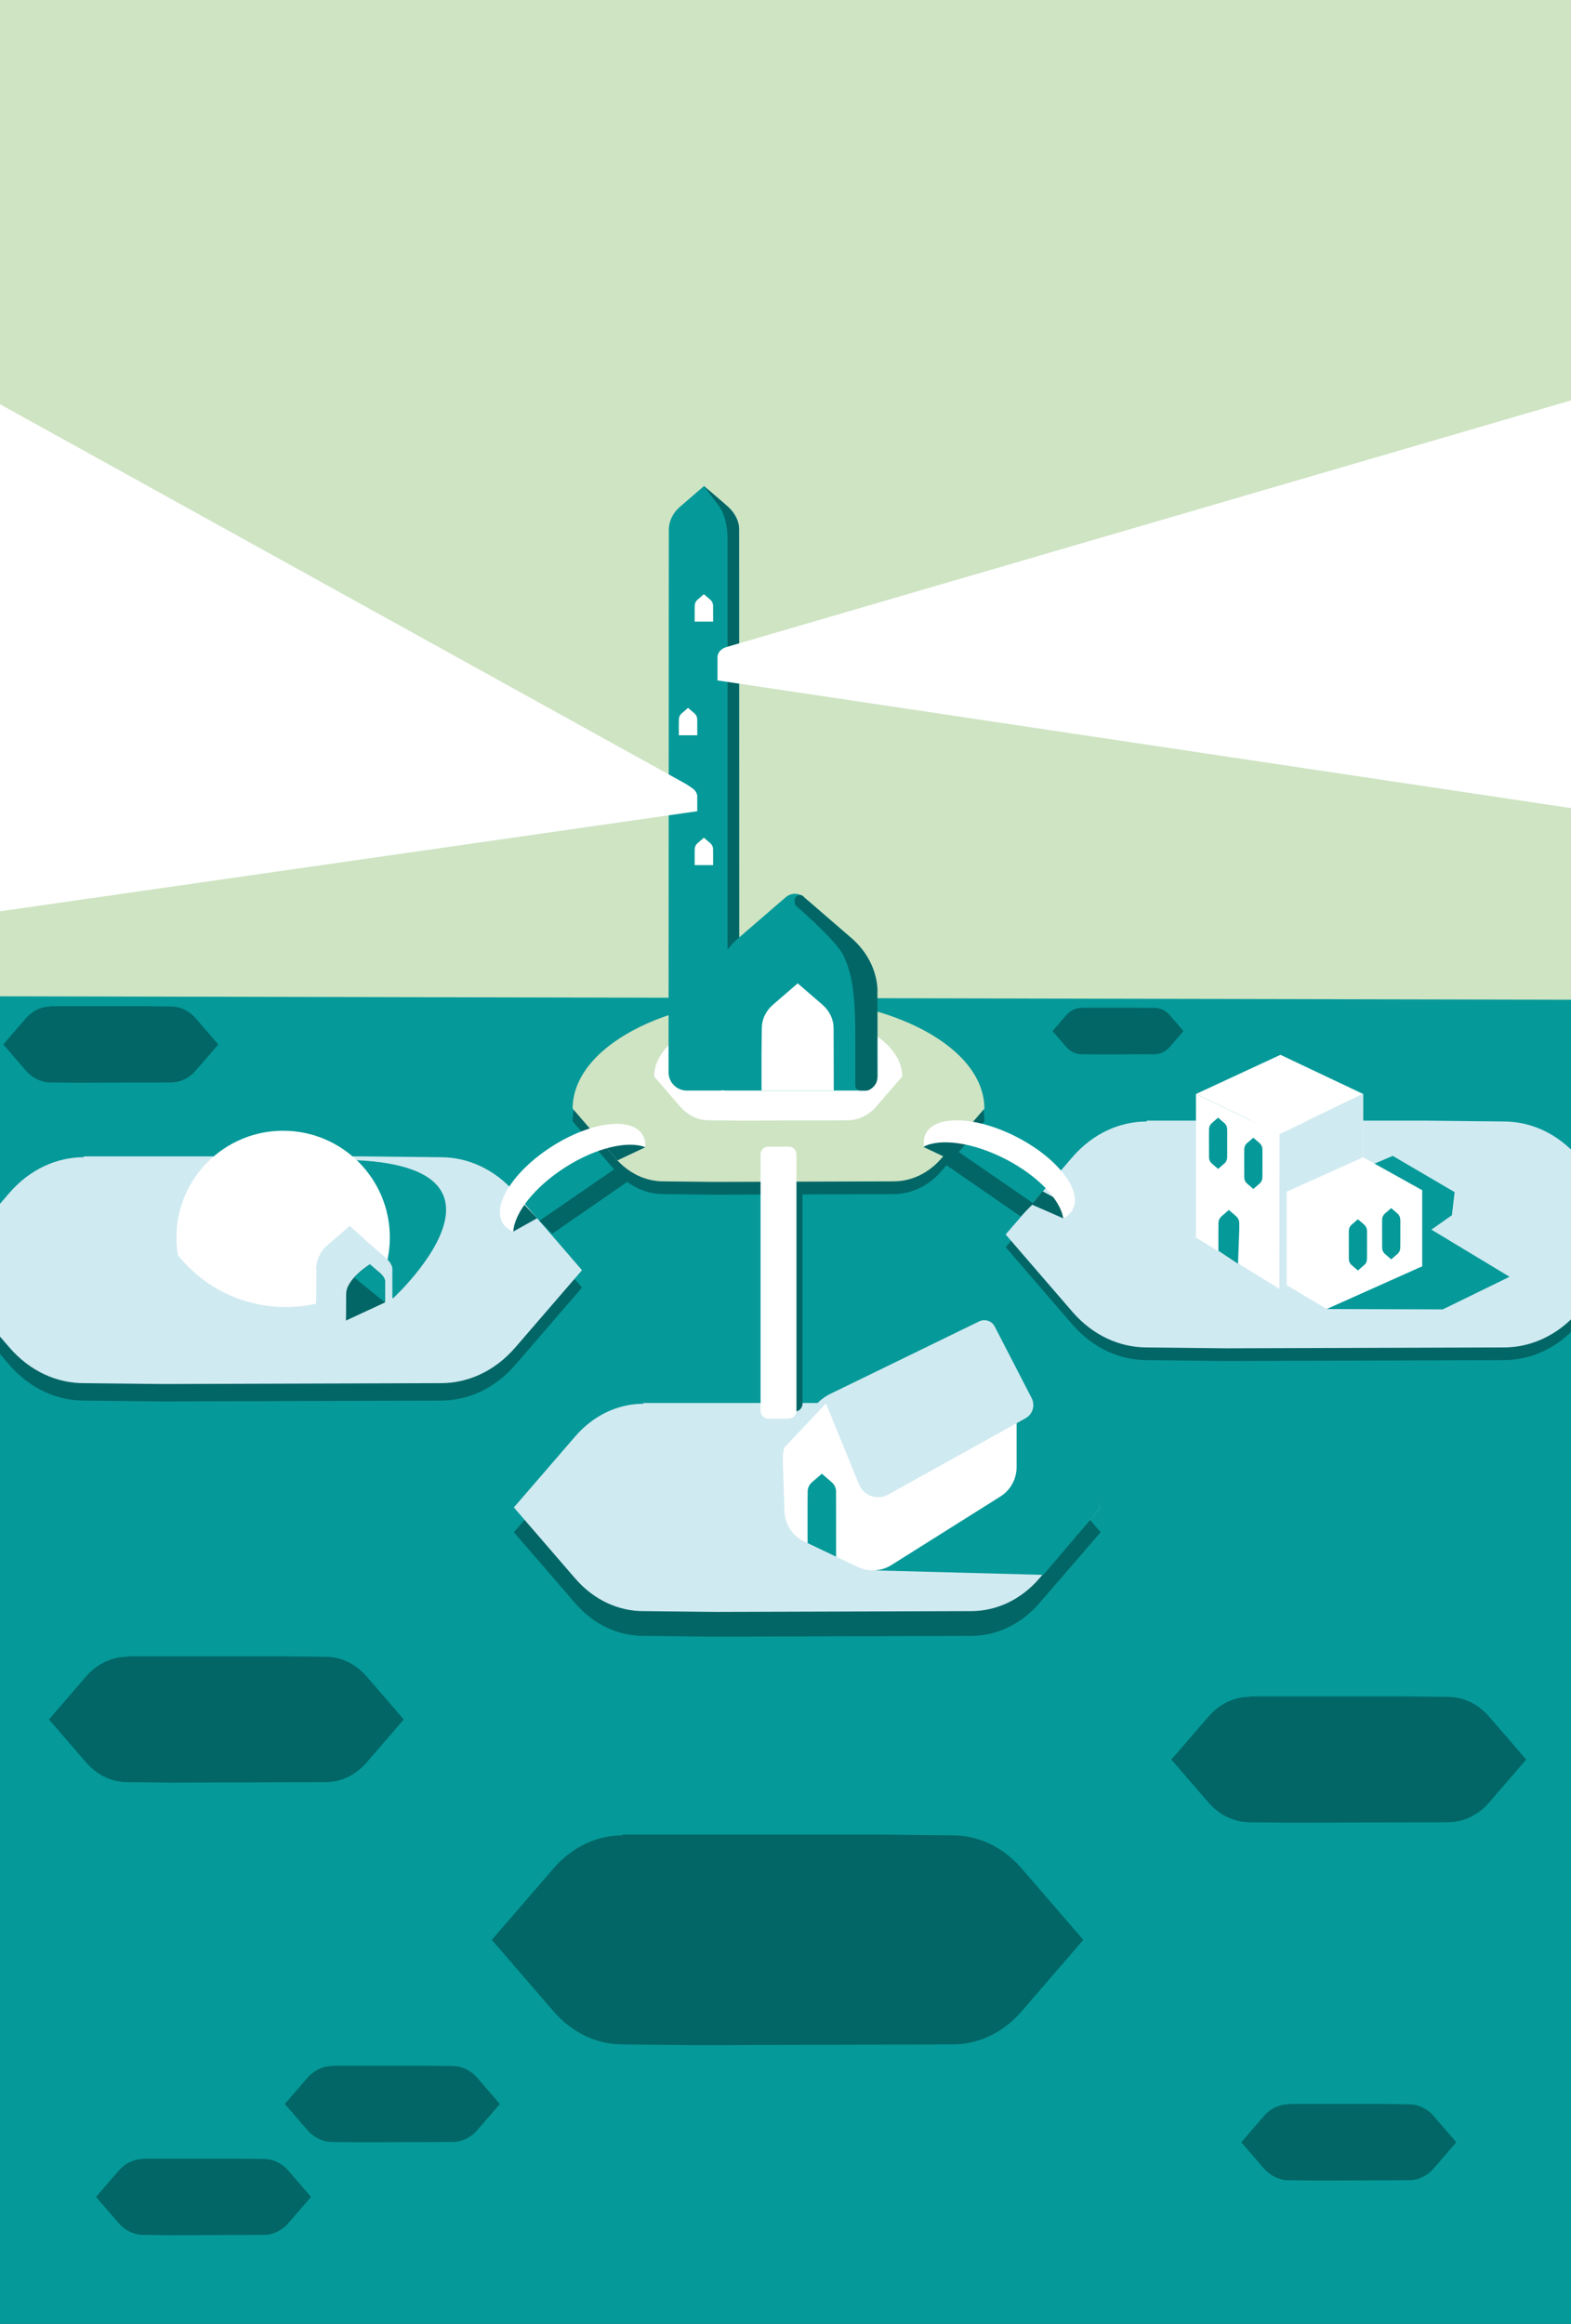 <svg xmlns="http://www.w3.org/2000/svg" xmlns:xlink="http://www.w3.org/1999/xlink" id="Layer_1" x="0px" y="0px" viewBox="0 0 1920 2840" style="enable-background:new 0 0 1920 2840;" xml:space="preserve"><rect x="0" y="0" width="1920" height="2840" fill="#333333" stroke="none"/><style type="text/css">	.st0{clip-path:url(#SVGID_00000055696540261665991990000000147267378540052622_);}	.st1{fill:#CEE4C3;}	.st2{fill:#069999;}	.st3{fill:#026666;}	.st4{fill:#D0EAF1;}	.st5{fill:none;}	.st6{fill:#FFFFFF;}	.st7{clip-path:url(#SVGID_00000143576572368232070850000002390486698746022795_);fill:#FFFFFF;}	.st8{fill:none;stroke:#069999;stroke-width:7;stroke-miterlimit:10;}</style><g>	<defs>		<rect id="SVGID_1_" x="-17.99" y="-27" width="1955.97" height="2885.77"></rect>	</defs>	<clipPath id="SVGID_00000106130538855285392290000006239516456478170797_">		<use xlink:href="#SVGID_1_" style="overflow:visible;"></use>	</clipPath>	<g style="clip-path:url(#SVGID_00000106130538855285392290000006239516456478170797_);">		<rect x="-16.01" y="-27" class="st1" width="1954" height="1878.04"></rect>					<rect x="140.19" y="1063.29" transform="matrix(2.201510e-03 -1 1 2.201510e-03 -1081.58 2996.613)" class="st2" width="1641.26" height="1954"></rect>		<path class="st3" d="M1752.36,1662.43l85.6-0.27c32.88,0,65.77-14.53,90.85-43.58l81.58-94.47l-81.58-94.47   c-25.09-29.05-57.97-43.58-90.85-43.58l-96.95-1.06h-339.55v1.06c-32.88,0-65.77,14.53-90.85,43.58l-81.58,94.47l81.58,94.47   c25.09,29.05,57.97,43.58,90.85,43.58l96.95,1.06L1752.36,1662.43"></path>		<path class="st3" d="M453.27,1711.87l85.6-0.27c32.88,0,65.77-14.53,90.85-43.58l81.58-94.47l-81.58-94.47   c-25.09-29.05-57.97-43.58-90.85-43.58l-96.95-1.06H102.37v1.06c-32.88,0-65.77,14.53-90.85,43.58l-81.58,94.47l81.58,94.47   c25.09,29.05,57.97,43.58,90.85,43.58l96.95,1.06L453.27,1711.87"></path>		<path class="st4" d="M1752.36,1646.92l85.6-0.27c32.88,0,65.77-14.53,90.85-43.58l81.58-94.47l-81.58-94.47   c-25.09-29.05-57.97-43.58-90.85-43.58l-96.95-1.06h-339.55v1.06c-32.88,0-65.77,14.53-90.85,43.58l-81.58,94.47l81.58,94.47   c25.09,29.05,57.97,43.58,90.85,43.58l96.95,1.06L1752.36,1646.92"></path>		<path class="st3" d="M350.29,2178.07l47.51-0.15c18.25,0,36.5-8.06,50.43-24.19l45.28-52.44l-45.28-52.44   c-13.93-16.13-32.18-24.19-50.43-24.19l-53.81-0.59H155.52v0.59c-18.25,0-36.5,8.06-50.43,24.19l-45.28,52.44l45.28,52.44   c13.93,16.13,32.18,24.19,50.43,24.19l53.81,0.59L350.29,2178.07"></path>		<path class="st3" d="M1722.05,2227.07l47.51-0.15c18.25,0,36.5-8.06,50.43-24.19l45.28-52.44l-45.28-52.44   c-13.93-16.13-32.18-24.19-50.43-24.19l-53.81-0.59h-188.47v0.59c-18.25,0-36.5,8.06-50.43,24.19l-45.28,52.44l45.28,52.44   c13.93,16.13,32.18,24.19,50.43,24.19l53.81,0.59L1722.05,2227.07"></path>		<path class="st3" d="M180.02,1322.92l28.79-0.09c11.06,0,22.12-4.89,30.56-14.66l27.44-31.77l-27.44-31.77   c-8.44-9.77-19.5-14.66-30.56-14.66l-32.61-0.36H62.01v0.36c-11.06,0-22.12,4.89-30.56,14.66L4.01,1276.4l27.44,31.77   c8.44,9.77,19.5,14.66,30.56,14.66l32.61,0.36L180.02,1322.92"></path>		<path class="st3" d="M1693.04,2664.5l28.79-0.09c11.06,0,22.12-4.89,30.56-14.66l27.44-31.77l-27.44-31.77   c-8.44-9.77-19.5-14.66-30.56-14.66l-32.61-0.36h-114.2v0.36c-11.06,0-22.12,4.89-30.56,14.66l-27.44,31.77l27.44,31.77   c8.44,9.77,19.5,14.66,30.56,14.66l32.61,0.36L1693.04,2664.5"></path>		<path class="st3" d="M293.36,2731.28l28.79-0.09c11.06,0,22.12-4.89,30.56-14.66l27.44-31.77l-27.44-31.77   c-8.44-9.77-19.5-14.66-30.56-14.66l-32.61-0.36h-114.2v0.36c-11.06,0-22.12,4.89-30.56,14.66l-27.44,31.77l27.44,31.77   c8.44,9.77,19.5,14.66,30.56,14.66l32.61,0.36L293.36,2731.28"></path>		<path class="st3" d="M524.15,2617.71l28.79-0.09c11.06,0,22.12-4.89,30.56-14.66l27.44-31.77l-27.44-31.77   c-8.44-9.77-19.5-14.66-30.56-14.66l-32.61-0.36h-114.2v0.36c-11.06,0-22.12,4.89-30.56,14.66l-27.44,31.77l27.44,31.77   c8.44,9.77,19.5,14.66,30.56,14.66l32.61,0.36L524.15,2617.71"></path>		<path class="st3" d="M1393.54,1288.38l17.54-0.05c6.74,0,13.48-2.98,18.62-8.93l16.72-19.36l-16.72-19.36   c-5.14-5.95-11.88-8.93-18.62-8.93l-19.87-0.22h-69.57v0.22c-6.74,0-13.48,2.98-18.62,8.93l-16.72,19.36l16.72,19.36   c5.14,5.95,11.88,8.93,18.62,8.93l19.87,0.22L1393.54,1288.38"></path>		<path class="st3" d="M1085.27,2498.62l79.19-0.25c30.42,0,60.85-13.44,84.06-40.32l75.48-87.41l-75.48-87.41   c-23.21-26.88-53.64-40.32-84.06-40.32l-89.7-0.98H760.61v0.98c-30.42,0-60.85,13.44-84.06,40.32l-75.48,87.41l75.48,87.41   c23.21,26.88,53.64,40.32,84.06,40.32l89.7,0.98L1085.27,2498.62"></path>		<path class="st4" d="M453.27,1690.58l85.6-0.27c32.88,0,65.77-14.53,90.85-43.58l81.58-94.47l-81.58-94.47   c-25.09-29.05-57.97-43.58-90.85-43.58l-96.95-1.06H102.37v1.06c-32.88,0-65.77,14.53-90.85,43.58l-81.58,94.47l81.58,94.47   c25.09,29.05,57.97,43.58,90.85,43.58l96.95,1.06L453.27,1690.58"></path>		<path class="st3" d="M1108.32,1999.42l78.56-0.24c30.18,0,60.36-13.33,83.38-40l74.87-86.7l-74.87-86.7   c-23.03-26.66-53.2-40-83.38-40l-88.98-0.97H786.28v0.97c-30.18,0-60.36,13.33-83.38,40l-74.87,86.7l74.87,86.7   c23.03,26.66,53.2,40,83.38,40l88.98,0.97L1108.32,1999.42"></path>		<path class="st4" d="M1108.32,1969.13l78.56-0.24c30.18,0,60.36-13.33,83.38-40l74.87-86.7l-74.87-86.7   c-23.03-26.66-53.2-40-83.38-40l-88.98-0.97H786.28v0.97c-30.18,0-60.36,13.33-83.38,40l-74.87,86.7l74.87,86.7   c23.03,26.66,53.2,40,83.38,40l88.98,0.97L1108.32,1969.13"></path>		<rect x="-16.01" y="753.38" class="st5" width="1954" height="1217.62"></rect>		<rect x="171.44" y="752.96" class="st5" width="1578.56" height="1097.66"></rect>		<polygon class="st2" points="1068.99,1919.11 1275.19,1924.58 1345.13,1842.19 1252.75,1719.54 1136.43,1704.74 1218.3,1789.05      "></polygon>		<path class="st2" d="M480.17,1586.83c0,0,211.52-194.75-128.57-166.75L480.17,1586.83z"></path>		<polygon class="st2" points="1621.44,1599.71 1644.97,1436.97 1702.15,1412.55 1777.75,1456.85 1774.47,1485.04 1749.37,1502.68    1844.91,1560.3 1763.31,1600.15   "></polygon>		<path class="st3" d="M971.29,1725h-24.9c-5.22,0-9.49-4.27-9.49-9.49v-257.24c0-5.22,4.27-9.49,9.49-9.49h24.9   c5.22,0,9.49,4.27,9.49,9.49v257.24C980.77,1720.73,976.5,1725,971.29,1725z"></path>		<path class="st3" d="M951.47,1235.23c-138.96,0-251.62,60.5-251.62,135.13l52.54,60.84c16.16,18.71,37.34,28.07,58.51,28.07   l62.44,0.68l163.56-0.51l55.13-0.17c21.18,0,42.36-9.36,58.51-28.07l52.54-60.84C1203.08,1295.73,1090.43,1235.23,951.47,1235.23z   "></path>		<path class="st1" d="M951.47,1219.66c-138.96,0-251.62,60.5-251.62,135.13l52.54,60.84c16.16,18.71,37.34,28.07,58.51,28.07   l62.44,0.68l163.56-0.51l55.13-0.17c21.18,0,42.36-9.36,58.51-28.07l52.54-60.84C1203.08,1280.16,1090.43,1219.66,951.47,1219.66z   "></path>		<path class="st6" d="M951.06,1234.1c-83.73,0-151.61,36.45-151.61,81.42l31.66,36.66c9.74,11.27,22.5,16.91,35.26,16.91   l37.62,0.41l98.55-0.31l33.22-0.1c12.76,0,25.52-5.64,35.26-16.91l31.66-36.66C1102.66,1270.55,1034.79,1234.1,951.06,1234.1z"></path>		<path class="st2" d="M878.83,1332.76c13.6,0,24.62-11.04,24.6-24.64l-0.04-23.36l-0.08-637.09c0-10.23-4.52-20.46-13.56-28.27   l-29.39-25.38l-29.39,25.38c-9.04,7.81-13.56,18.04-13.56,28.27l-0.33,640.62v22.14c0,12.33,10,22.33,22.33,22.33H878.83z"></path>		<path class="st6" d="M837.95,957.82L-17.99,484.04v632.23l870.17-124.92l-0.05-19.51c0,0-0.87-4.53-4.48-7.39   C844.05,961.6,837.95,957.82,837.95,957.82z"></path>		<path class="st6" d="M963.92,1733.67h-24.9c-5.22,0-9.49-4.27-9.49-9.49v-313.46c0-5.22,4.27-9.49,9.49-9.49h24.9   c5.22,0,9.49,4.27,9.49,9.49v313.46C973.41,1729.4,969.14,1733.67,963.92,1733.67z"></path>		<polygon class="st3" points="788.68,1401.99 754.59,1418.07 736.69,1397.44 772.89,1381.94   "></polygon>		<polygon class="st3" points="627.31,1505.07 656.44,1488.73 640.86,1472.37 612.34,1490.26   "></polygon>		<path class="st6" d="M690.77,1426.56c37.48-23.94,76.51-32.98,97.91-24.58c0.35-5.86-0.81-11.15-3.66-15.61   c-14.01-21.93-63.5-15.36-110.54,14.69c-47.04,30.05-73.82,72.19-59.81,94.12c2.85,4.46,7.16,7.74,12.63,9.89   C628.68,1482.11,653.3,1450.5,690.77,1426.56z"></path>		<polygon class="st3" points="750.49,1429 659.2,1491.93 674.95,1507.68 766.57,1444.38   "></polygon>		<polygon class="st3" points="1128.92,1401.81 1163.02,1417.89 1180.92,1397.27 1144.72,1381.76   "></polygon>		<polygon class="st3" points="1299.47,1488.91 1260.72,1471.91 1274.21,1455.85 1311.89,1476.26   "></polygon>		<polygon class="st3" points="1171.74,1407.82 1263.03,1470.75 1247.29,1486.49 1155.66,1423.2   "></polygon>		<g>			<g>				<defs>					<circle id="SVGID_00000145024141579946514810000009146809618945286058_" cx="349.18" cy="1428.67" r="168.62"></circle>				</defs>				<clipPath id="SVGID_00000064343486446007857440000006974878017138851754_">					<use xlink:href="#SVGID_00000145024141579946514810000009146809618945286058_" style="overflow:visible;"></use>				</clipPath>				<path style="clip-path:url(#SVGID_00000064343486446007857440000006974878017138851754_);fill:#FFFFFF;" d="M219.86,1479.26     c14.6-56.05,65.56-97.42,126.19-97.42c72.01,0,130.39,58.38,130.39,130.39s-58.38,130.39-130.39,130.39     s-130.39-58.38-130.39-130.39C215.65,1500.84,217.11,1489.8,219.86,1479.26"></path>			</g>			<path class="st4" d="M453.47,1521.63l15.03,12.98c0,0,11.03,8.08,11.03,16.31v36.3l-67.23,31.21c0,0,0.31-19.62,0.31-45.79    C412.62,1546.48,453.47,1521.63,453.47,1521.63z"></path>			<path class="st3" d="M452.05,1545.1l10.67,9.21c0,0,7.83,5.74,7.83,11.58v25.77l-47.72,22.15c0,0,0.22-13.92,0.22-32.5    C423.06,1562.73,452.05,1545.1,452.05,1545.1z"></path>			<polygon class="st4" points="412.31,1618.44 386.34,1594.89 386.65,1549.1 412.62,1572.65    "></polygon>			<path class="st4" d="M427.5,1498.08l25.97,23.55c0,0-40.72,32.29-40.85,51.02l-26.28-21.73c0,0-0.28-17.07,13.21-28.71    L427.5,1498.08z"></path>			<path class="st2" d="M470.55,1591.65l-37.79-30.56c0,0,9.05-8.95,19.29-16l10.67,9.21c0,0,7.83,5.74,7.83,11.58    C470.55,1571.73,470.55,1591.65,470.55,1591.65z"></path>			<path class="st8" d="M257.35,1493.24"></path>			<path class="st8" d="M434.49,1564.47"></path>		</g>		<path class="st6" d="M1229.06,1416.57c39.52,20.39,66.93,49.61,70.41,72.34c5.24-2.64,9.24-6.3,11.67-11   c11.94-23.13-18.6-62.63-68.2-88.23c-49.6-25.6-99.49-27.6-111.42-4.47c-2.43,4.7-3.1,10.08-2.21,15.88   C1149.84,1390.76,1189.54,1396.18,1229.06,1416.57z"></path>		<g>			<path class="st6" d="M1242.44,1726.4v66.53c0,14.59-7.49,28.15-19.84,35.91l-133.18,83.76c-12.28,7.73-27.66,8.64-40.77,2.41    l-65.75-31.2c-14.36-6.81-23.7-21.08-24.21-36.97l-2.03-63.5c-0.36-11.31,3.81-22.29,11.58-30.51l41.1-43.45    c4.69-4.96,10.5-8.71,16.95-10.94l133.88-46.32c17.33-6,36.55-0.18,47.65,14.42l25.98,34.18    C1239.4,1708.11,1242.44,1717.12,1242.44,1726.4z"></path>			<path class="st4" d="M944.1,1784.24l65.36-69.1l40.4,98.88c5.7,13.96,22.32,19.8,35.5,12.48l168.03-93.33    c8.72-4.84,12.02-15.74,7.44-24.61l-45.16-87.5c-3.55-6.88-11.94-9.67-18.91-6.28l-181.77,88.5    c-6.89,3.36-13.06,8.03-18.16,13.75l-52.99,59.49C941.86,1778.76,941.98,1782.15,944.1,1784.24L944.1,1784.24z"></path>			<path class="st2" d="M1021.84,1902.36l-0.03-68.98l-0.03-10.75c0-4.13-1.82-8.26-5.47-11.41l-11.87-10.25l-11.87,10.25    c-3.65,3.15-5.47,7.28-5.47,11.41l-0.13,12.18v50.94L1021.84,1902.36z"></path>		</g>		<rect x="171.98" y="752.96" class="st5" width="1578.56" height="1097.66"></rect>		<path class="st3" d="M860.36,594.01l18.14,24.15c0,0,10.67,12.33,10.67,40.81c0,16.76,0,523.37,0,523.37l14.2-17.68l-0.1-518.79   c0,0,0.67-13.07-13.51-26.48C883.93,613.89,860.36,594.01,860.36,594.01z"></path>		<path class="st6" d="M871.54,1057.23l-0.02-12.55l-0.02-6.96c0-2.67-1.18-5.35-3.54-7.39l-7.68-6.63l-7.68,6.63   c-2.36,2.04-3.54,4.71-3.54,7.39l-0.09,7.88v11.62H871.54z"></path>		<path class="st6" d="M852.18,898.58l-0.02-12.55l-0.02-6.96c0-2.67-1.18-5.35-3.54-7.39l-7.68-6.63l-7.68,6.63   c-2.36,2.04-3.54,4.71-3.54,7.39l-0.09,7.88v11.62H852.18z"></path>		<path class="st6" d="M871.54,759.66l-0.02-12.55l-0.02-6.96c0-2.67-1.18-5.35-3.54-7.39l-7.68-6.63l-7.68,6.63   c-2.36,2.04-3.54,4.71-3.54,7.39l-0.09,7.88v11.62H871.54z"></path>		<g>			<g>				<polygon class="st6" points="1563.82,1386.16 1461.67,1336.92 1564.91,1289.05 1665.96,1336.92     "></polygon>				<polygon class="st6" points="1461.67,1336.92 1461.67,1512.4 1563.63,1575.01 1572.52,1570.53 1621.44,1599.71 1738.15,1547.5      1738.15,1454.53 1665.96,1414.26 1665.96,1336.92 1563.82,1386.16     "></polygon>				<polygon class="st4" points="1572.52,1570.53 1572.52,1456.29 1665.96,1414.26 1665.96,1336.92 1563.82,1386.16      1563.63,1575.01     "></polygon>			</g>			<path class="st2" d="M1477.61,1407.8l0.02,6.86c0,2.63,1.16,5.27,3.49,7.28l7.57,6.54l7.57-6.54c2.33-2.01,3.49-4.65,3.49-7.28    l0.08-7.77v-27.21h-0.08c0-2.64-1.16-5.27-3.49-7.28l-7.57-6.54l-7.57,6.54c-2.33,2.01-3.49,4.65-3.49,7.28l-0.08,7.77    L1477.61,1407.8"></path>			<path class="st2" d="M1520.67,1432.29l0.02,6.86c0,2.64,1.16,5.27,3.49,7.28l7.57,6.54l7.57-6.54c2.33-2.01,3.49-4.65,3.49-7.28    l0.08-7.77v-27.21h-0.08c0-2.63-1.16-5.27-3.49-7.28l-7.57-6.54l-7.57,6.54c-2.33,2.01-3.49,4.65-3.49,7.28l-0.08,7.77    L1520.67,1432.29"></path>			<path class="st2" d="M1648.49,1531.95l0.02,6.86c0,2.63,1.16,5.27,3.49,7.28l7.57,6.54l7.57-6.54c2.33-2.01,3.49-4.65,3.49-7.28    l0.08-7.77v-27.21h-0.08c0-2.63-1.16-5.27-3.49-7.28l-7.57-6.54l-7.57,6.54c-2.33,2.01-3.49,4.65-3.49,7.28l-0.08,7.77    L1648.49,1531.95"></path>			<path class="st2" d="M1689.19,1518.34l0.02,6.86c0,2.64,1.16,5.27,3.49,7.28l7.57,6.54l7.57-6.54c2.33-2.01,3.49-4.65,3.49-7.28    l0.08-7.77v-27.21h-0.08c0-2.63-1.16-5.27-3.49-7.28l-7.57-6.54l-7.57,6.54c-2.33,2.01-3.49,4.65-3.49,7.28l-0.08,7.77    L1689.19,1518.34"></path>			<path class="st2" d="M1513.04,1544.41l1.53-42.02l-0.02-7.87c0-3.02-1.34-6.05-4.01-8.35l-8.68-7.5l-8.68,7.5    c-2.67,2.31-4.01,5.33-4.01,8.35l-0.1,8.91v25.19L1513.04,1544.41z"></path>		</g>		<path class="st6" d="M886.77,791.05l1051.21-307.01v506.21L876.88,831.51v-28.9C876.88,802.61,876.64,795,886.77,791.05z"></path>		<path class="st2" d="M1055.3,1332.76c9.44,0,17.08-7.66,17.06-17.09l-0.15-95.26l-0.19-8.03c0-23.95-10.58-47.89-31.74-66.16   l-57.64-49.78c-6.41-5.53-15.9-5.53-22.31,0l-57.64,49.78c-21.16,18.27-31.74,42.22-31.74,66.16l-0.77,16.29v87.02   c0,9.42,7.64,17.06,17.06,17.06H1055.3z"></path>		<path class="st6" d="M1018.96,1332.76l-0.08-49.04l-0.08-27.2c0-10.45-4.62-20.9-13.85-28.88l-30.03-25.93l-30.03,25.93   c-9.23,7.97-13.85,18.43-13.85,28.88l-0.34,30.81v45.43H1018.96z"></path>		<path class="st3" d="M971.27,1100.09v2.69c0,1.83,0.79,3.57,2.18,4.76c9.87,8.55,50.27,44.18,57.87,61.13   c8.67,19.33,14,39.83,14,98.57v59.22c0,3.48,2.82,6.3,6.3,6.3h7.45c0.9,0,1.78-0.18,2.59-0.56c3.18-1.46,10.7-6.02,10.7-16.54   v-103.14c0-0.09,0-0.19,0.01-0.28c0.12-2.45,1.28-37.21-32.09-66.02l-57.03-49.25c-0.33-0.29-0.62-0.61-0.89-0.95   c-0.1-0.13-0.24-0.29-0.41-0.47C978.05,1091.58,971.27,1094.54,971.27,1100.09z"></path>	</g></g></svg>
